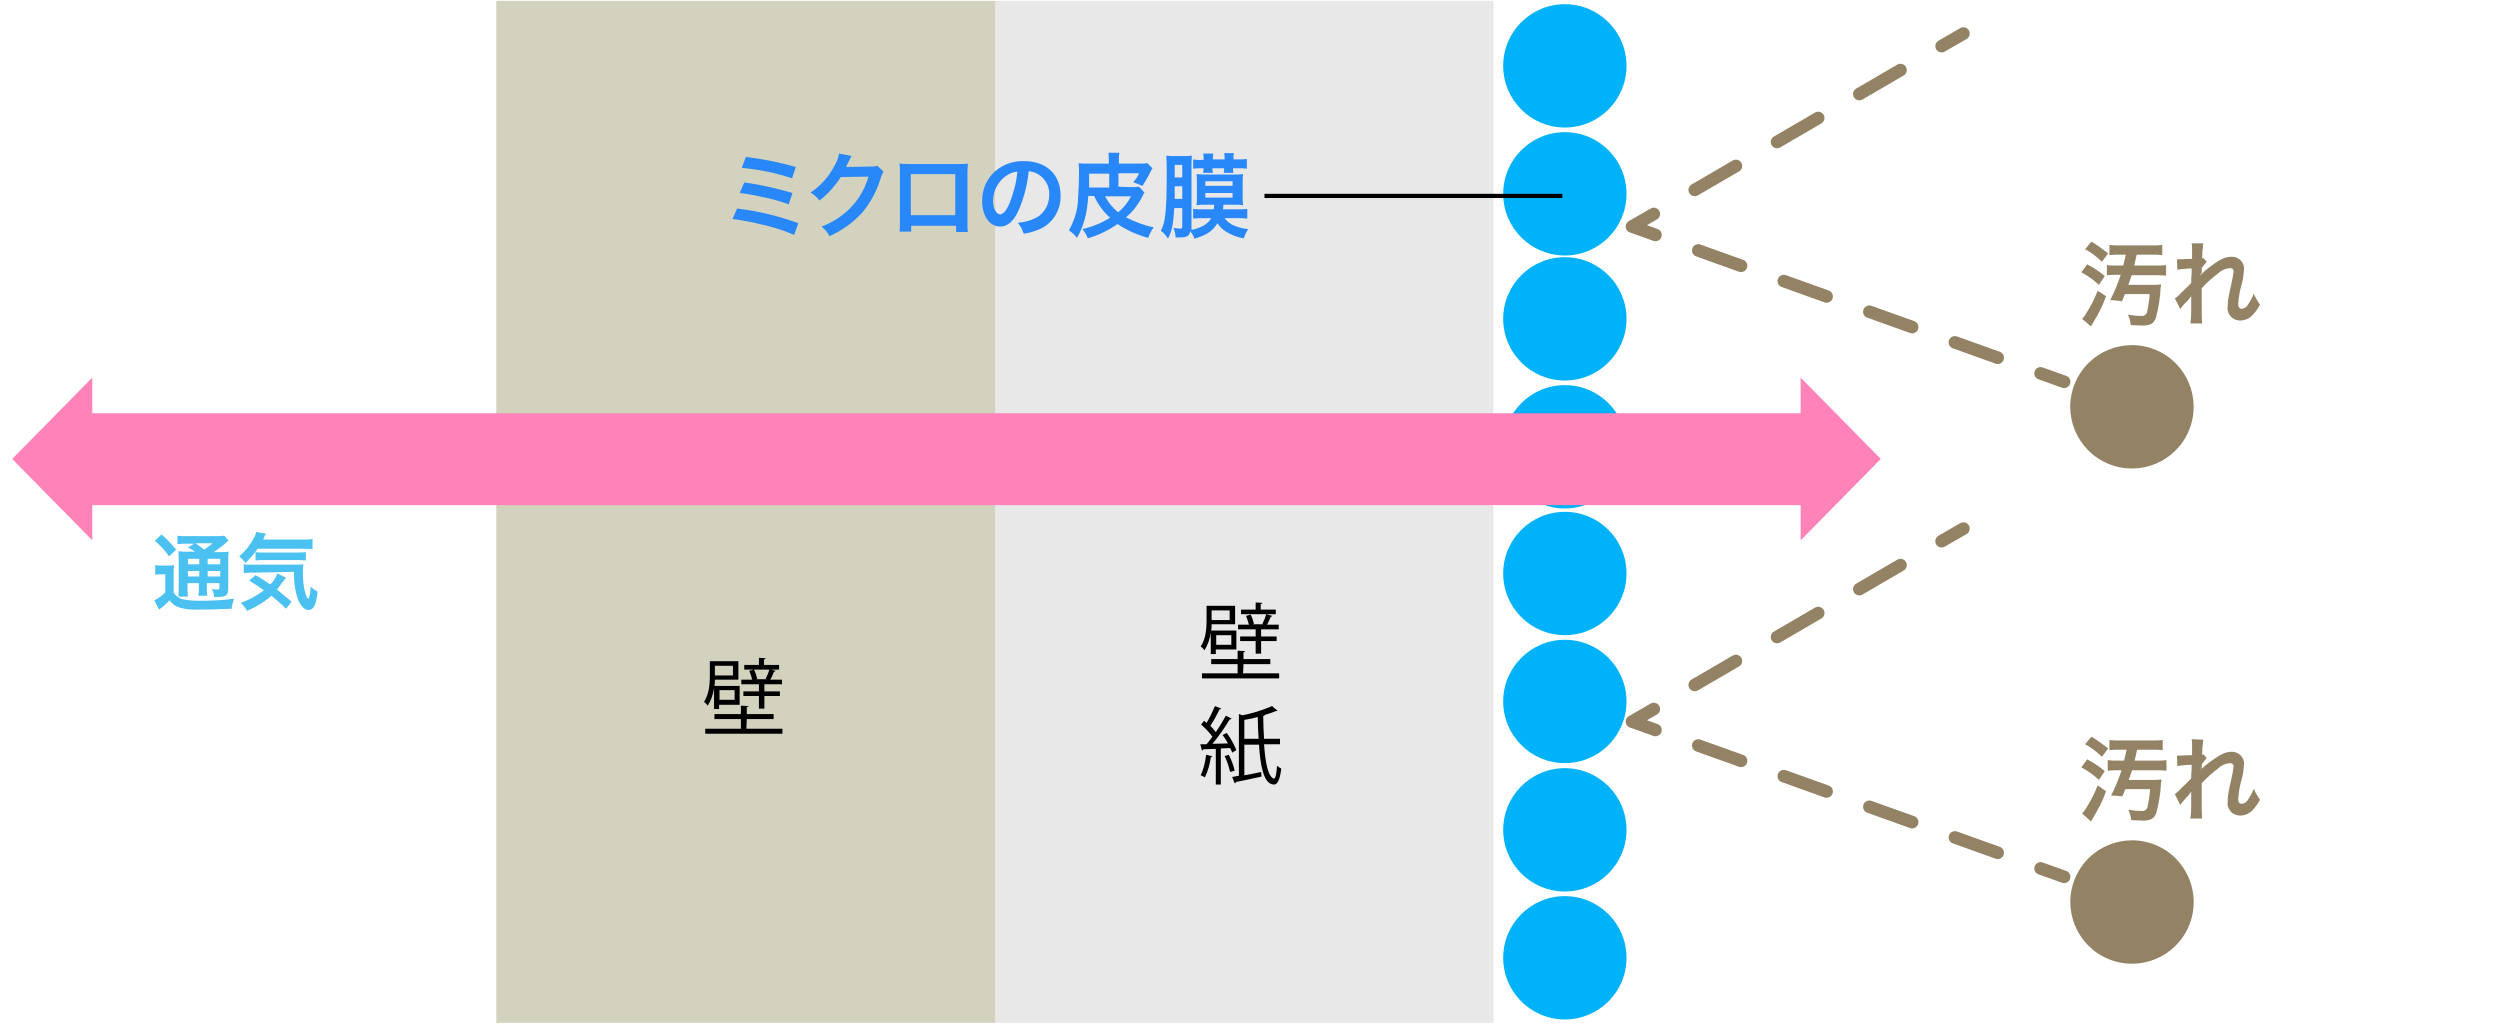 <?xml version="1.0" encoding="utf-8"?>
<!-- Generator: Adobe Illustrator 24.3.0, SVG Export Plug-In . SVG Version: 6.00 Build 0)  -->
<svg version="1.1" id="レイヤー_1" xmlns="http://www.w3.org/2000/svg" xmlns:xlink="http://www.w3.org/1999/xlink" x="0px"
	 y="0px" viewBox="0 0 595.9 244.1" style="enable-background:new 0 0 595.9 244.1;" xml:space="preserve">
<style type="text/css">
	.st0{fill:#E8E8E8;}
	.st1{fill:#D3D2BE;}
	.st2{fill:#00B2FA;}
	.st3{fill:#938263;}
	.st4{fill:#FF82B9;}
	.st5{fill:#4AC1F1;}
	.st6{fill:#2887F9;}
	.st7{fill:none;stroke:#000000;stroke-miterlimit:10;}
	.st8{fill:none;stroke:#938263;stroke-width:3;stroke-linecap:round;stroke-linejoin:round;}
	.st9{fill:none;stroke:#938263;stroke-width:3;stroke-linecap:round;stroke-linejoin:round;stroke-dasharray:11.35,11.35;}
	.st10{fill:none;stroke:#938263;stroke-width:3;stroke-linecap:round;stroke-linejoin:round;stroke-dasharray:10.83,10.83;}
</style>
<rect x="237.1" y="0.2" class="st0" width="118.9" height="243.6"/>
<rect x="118.3" y="0.2" class="st1" width="118.9" height="243.6"/>
<path d="M288.6,150.8L288.6,150.8c-0.2,1.5-0.7,2.9-1.5,4.2c-0.3-0.4-0.6-0.7-0.9-0.9c1.2-1.8,1.4-4.2,1.4-6.1v-3.6h6.8v4.4h-5.6
	c0,0.5,0,1-0.1,1.5h6v4.5h-4.9v1.1h-1.2L288.6,150.8z M296.3,160.5h8.6v1.2h-18.4v-1.2h8.5v-2.2h-6.3v-1.2h6.3v-2l1.8,0.1
	c0,0.1-0.1,0.2-0.4,0.3v1.6h6.4v1.2h-6.4L296.3,160.5z M293.1,145.5h-4.3v2.3h4.3V145.5z M293.5,151.4h-3.6v2.3h3.6V151.4z
	 M299.3,151.7V150h-4.2v-1.1h2.6c-0.2-0.7-0.4-1.4-0.7-2.1l1.1-0.3c0.4,0.7,0.6,1.5,0.8,2.2l-0.4,0.1h2.7l-0.3-0.1
	c0.4-0.8,0.7-1.5,0.9-2.3l1.5,0.4c-0.1,0.1-0.2,0.2-0.4,0.2c-0.3,0.6-0.5,1.3-0.9,1.9h2.8v1.1h-4.2v1.7h3.7v1.1h-3.7v3h-1.3v-3h-3.7
	v-1.1L299.3,151.7z M304.1,145.3v1.1h-8.3v-1.1h3.5v-1.7l1.6,0.1c0,0.1-0.1,0.2-0.4,0.3v1.3H304.1z"/>
<path d="M293.7,179.4c-0.1-0.4-0.3-0.7-0.5-1.1l-2.2,0.1v8.6h-1.2v-8.5c-1.1,0-2.2,0.1-3,0.1c0,0.2-0.1,0.2-0.3,0.3l-0.4-1.5h1.5
	c0.4-0.5,0.9-1.1,1.4-1.8c-0.8-1.1-1.7-2-2.7-2.9l0.7-0.9c0.2,0.2,0.4,0.3,0.6,0.5c0.8-1.3,1.4-2.6,2-4l1.5,0.6
	c-0.1,0.1-0.2,0.2-0.4,0.2c-0.7,1.4-1.4,2.7-2.2,3.9c0.5,0.5,0.9,1,1.3,1.5c0.9-1.3,1.8-2.8,2.4-3.9l1.4,0.7
	c-0.1,0.1-0.3,0.2-0.5,0.2c-1.2,2-2.6,4-4.1,5.8l3.7-0.1c-0.4-0.7-0.8-1.4-1.3-2l1-0.5c0.9,1.2,1.7,2.6,2.3,4.1L293.7,179.4z
	 M289,180.3c0,0.1-0.2,0.2-0.4,0.2c-0.2,1.7-0.7,3.3-1.4,4.8c-0.3-0.2-0.7-0.4-1-0.5c0.7-1.5,1.1-3.2,1.3-4.9L289,180.3z M293.2,184
	c-0.3-1.3-0.7-2.6-1.3-3.8l1-0.3c0.6,1.2,1.1,2.5,1.4,3.8L293.2,184z M305,177.4h-3.7c0.3,4.5,1,7.9,2.4,8.2l0,0
	c0.3,0,0.6-1.3,0.7-3.1c0.3,0.3,0.6,0.5,1,0.7c-0.3,2.6-0.9,3.8-1.7,3.8c-0.2,0-0.4,0-0.6-0.1c-1.9-0.6-2.7-4.3-3-9.4h-3.5v7.3
	c1.3-0.2,2.6-0.5,4-0.8l0.1,1.1c-2.2,0.5-4.6,1-6.1,1.3c0,0.1-0.1,0.3-0.3,0.3l-0.6-1.5l1.6-0.3v-14.7l0.9,0.3
	c2.4-0.5,4.7-1.2,7-2.2l1.3,1.1c-0.1,0.1-0.1,0.1-0.4,0.1c-0.7,0.3-1.6,0.6-2.6,0.9c0,0.1-0.2,0.2-0.4,0.3c0,1.9,0.1,3.7,0.2,5.4
	h3.8V177.4z M296.6,176.1h3.4c-0.1-1.6-0.2-3.4-0.2-5.2c-1,0.3-2.1,0.5-3.2,0.7V176.1z"/>
<path d="M170.2,164L170.2,164c-0.2,1.5-0.7,2.9-1.5,4.2c-0.3-0.4-0.6-0.7-0.9-0.9c1.2-1.8,1.4-4.2,1.4-6.1v-3.6h6.8v4.4h-5.6
	c0,0.5,0,1-0.1,1.5h6v4.5h-4.9v1h-1.2L170.2,164z M177.9,173.7h8.6v1.2h-18.4v-1.2h8.5v-2.3h-6.3v-1.2h6.3v-2l1.8,0.1
	c0,0.1-0.1,0.2-0.4,0.3v1.6h6.4v1.2h-6.4L177.9,173.7z M174.7,158.7h-4.3v2.3h4.3V158.7z M175.1,164.5h-3.6v2.3h3.6V164.5z
	 M180.9,164.8v-1.7h-4.2v-1.1h2.6c-0.2-0.7-0.4-1.4-0.7-2.1l1.1-0.3c0.4,0.7,0.6,1.5,0.8,2.2l-0.4,0.1h2.7l-0.3-0.1
	c0.4-0.8,0.7-1.5,0.9-2.3l1.5,0.4c-0.1,0.1-0.2,0.2-0.4,0.2c-0.3,0.6-0.5,1.3-0.9,1.9h2.8v1.1h-4.2v1.7h3.7v1.1h-3.7v3h-1.3v-3h-3.7
	v-1.1H180.9z M185.7,158.5v1.1h-8.3v-1.1h3.5v-1.7l1.6,0.1c0,0.1-0.1,0.2-0.4,0.3v1.3H185.7z"/>
<circle class="st2" cx="373" cy="15.7" r="14.7"/>
<circle class="st2" cx="373" cy="46.2" r="14.7"/>
<circle class="st2" cx="373" cy="76" r="14.7"/>
<ellipse transform="matrix(0.383 -0.924 0.924 0.383 223.981 529.211)" class="st3" cx="508" cy="97" rx="14.7" ry="14.7"/>
<circle class="st2" cx="373" cy="106.5" r="14.7"/>
<circle class="st2" cx="373" cy="136.7" r="14.7"/>
<circle class="st2" cx="373" cy="167.2" r="14.7"/>
<circle class="st2" cx="373" cy="197.8" r="14.7"/>
<circle class="st2" cx="373" cy="228.3" r="14.7"/>
<polygon class="st4" points="448.3,109.4 429.2,90 429.2,98.5 22,98.5 22,90 2.9,109.4 22,128.8 22,120.4 429.2,120.4 429.2,128.8 
	"/>
<path class="st5" d="M37,134.7c0.5,0.1,1,0.1,1.5,0.1H40c0.5,0,1,0,1.5-0.1c-0.1,0.7-0.1,1.5-0.1,2.2v4.3c0.2,0.5,0.6,0.8,1,1.1
	c0.3,0.2,0.6,0.4,1,0.5c1.3,0.3,2.7,0.4,4,0.4c2.8,0,5.6-0.1,8.4-0.5c-0.3,0.8-0.5,1.6-0.6,2.4c-2.6,0.1-4.6,0.2-8,0.2
	c-1.5,0.1-3-0.1-4.5-0.5c-0.9-0.3-1.7-0.9-2.3-1.7c-0.1,0.1-0.2,0.2-0.3,0.3c-0.7,0.7-1.4,1.4-2.2,1.9l-1.1-2.2
	c1-0.5,1.9-1.2,2.6-1.9v-4.3h-1c-0.5,0-1,0-1.4,0.1V134.7z M38.5,127.4c1.3,1.1,2.4,2.3,3.5,3.6l-1.7,1.6c-1-1.4-2.1-2.6-3.4-3.7
	L38.5,127.4z M46.5,131.5c-0.5-0.4-1.1-0.7-1.7-1l1.5-0.9h-1.9c-0.7,0-1.4,0-2.1,0.1v-2c0.8,0.1,1.6,0.1,2.4,0.1h6.5
	c0.8,0,1.5,0,2.3-0.1l1,1.2c-0.4,0.2-0.7,0.5-1,0.8c-0.8,0.7-1.7,1.3-2.6,1.9h1.6c0.7,0,1.3,0,2-0.1c-0.1,0.8-0.1,1.5-0.1,2.3v6.2
	c0,1.1-0.1,1.5-0.4,1.8s-0.9,0.5-2.1,0.5c-0.2,0-0.5,0-0.9,0c0-0.7-0.2-1.3-0.5-1.9c0.4,0.1,0.9,0.1,1.3,0.1c0.4,0,0.5,0,0.5-0.6
	V139h-3v0.8c0,0.7,0,1.5,0.1,2.2h-2.1c0.1-0.7,0.1-1.5,0.1-2.2V139h-2.7v1c0,0.7,0,1.5,0.1,2.2h-2.3c0.1-0.7,0.1-1.5,0.1-2.2v-6.3
	c0-0.8,0-1.6-0.1-2.3c0.7,0.1,1.5,0.1,2.2,0.1L46.5,131.5z M44.8,133.2v1.3h2.7v-1.3H44.8z M44.8,137.4h2.7v-1.3h-2.7V137.4z
	 M46.6,129.5c0.7,0.5,0.9,0.6,2.1,1.5c0.7-0.5,1.4-1,2-1.5H46.6z M49.5,134.5h3v-1.3h-3V134.5z M52.5,136.1h-3v1.3h3V136.1z"/>
<path class="st5" d="M61.5,130.7c-0.9,1.3-1.9,2.4-3,3.5c-0.4-0.6-0.9-1.1-1.5-1.6c1.5-1.2,2.7-2.8,3.6-4.5c0.2-0.4,0.4-0.8,0.4-1.3
	l2.4,0.4c-0.2,0.3-0.2,0.3-0.7,1.4H72c0.8,0,1.7,0,2.5-0.1v2.4c-0.8-0.1-1.7-0.1-2.5-0.1H61.5z M68.2,145.1
	c-1.1-1.1-2.3-2.1-3.5-3.1c-1.7,1.5-3.7,2.7-5.8,3.6c-0.4-0.7-0.9-1.3-1.5-1.9c2-0.7,3.8-1.7,5.5-3c-1.1-0.8-2.3-1.6-3.5-2.3
	l1.5-1.3c1.5,0.8,2.1,1.3,3.5,2.2c0.8-0.7,1.3-1.6,1.7-2.6l2.1,1c-0.2,0.2-0.4,0.5-0.9,1.1c-0.4,0.6-0.8,1.1-1.3,1.7
	c1.2,1,2.2,1.8,3.5,2.9L68.2,145.1z M60.4,136.5c-0.8,0-1.5,0-2.3,0.1v-2.1c0.6,0.1,1.1,0.1,1.7,0.1H70c0.8,0,1.6,0,2.3-0.1
	c-0.1,0.6-0.1,1.2-0.1,1.8c0,1.7,0.1,3.5,0.6,5.1c0.1,0.5,0.3,1,0.7,1.4c0.4-0.9,0.6-2,0.5-3c0.5,0.5,1.1,0.9,1.7,1.2
	c-0.3,3.1-0.9,4.4-2.2,4.4c-0.9,0-1.9-1-2.5-2.6c-0.7-2.1-1-4.3-0.9-6.5L60.4,136.5z M60.9,131.6c0.5,0.1,1,0.1,1.5,0.1h8.4
	c0.7,0,1.4,0,2.1-0.1v2c-0.7-0.1-1.4-0.1-2.1-0.1h-8c-0.6,0-1.3,0-1.9,0.1L60.9,131.6z"/>
<path class="st3" d="M497.5,63c1.5,0.8,2.9,1.7,4.2,2.8l-1.4,2.1c-1.3-1.2-2.7-2.2-4.2-3L497.5,63z M502,70.6
	c-0.8,2.3-1.9,4.4-3.2,6.5c0,0,0,0.1-0.4,0.7l-2.1-1.8c0.4-0.4,0.7-0.8,0.9-1.2c1.1-1.7,2.1-3.6,2.8-5.5L502,70.6z M498.5,57.6
	c1.4,0.8,2.7,1.8,4,2.8l-1.5,2c-1.2-1.2-2.5-2.2-4-3L498.5,57.6z M505.3,60.7c-0.8,0-1.6,0-2.5,0.1v-2.4c0.8,0.1,1.7,0.1,2.5,0.1
	h7.6c0.8,0,1.7,0,2.5-0.1v2.4c-0.8-0.1-1.6-0.1-2.4-0.1h-3.7c-0.5,2-0.5,2.4-0.6,2.6h5c0.9,0,1.7,0,2.6-0.1v2.5
	c-0.9-0.1-1.7-0.1-2.6-0.1h-5.6c-0.3,0.8-0.5,1.6-0.8,2.3h5.7c0.7,0,1.4,0,2.1-0.1c0,0.3,0,0.4-0.1,0.8c-0.1,2.4-0.5,4.8-1.1,7.1
	c-0.5,1.4-1.3,1.9-3.3,1.9c-0.7,0-1.8-0.1-2.7-0.1c-0.1-0.9-0.3-1.7-0.7-2.5c1.1,0.2,2.1,0.3,3.2,0.3c0.7,0.1,1.3-0.4,1.4-1
	c0,0,0-0.1,0-0.1c0.3-1.3,0.5-2.7,0.6-4.1h-5.9c-0.2,0.6-0.5,1.1-0.7,1.7l-2.8-0.3c1-1.9,1.8-3.9,2.5-6h-0.8c-0.8,0-1.7,0-2.5,0.1
	v-2.4c0.8,0.1,1.7,0.1,2.5,0.1h1.4c0.2-0.9,0.4-1.7,0.6-2.6L505.3,60.7z"/>
<path class="st3" d="M524.5,65.6c0.8-0.9,1.7-1.6,2.7-2.3c1.9-1.5,3.3-2.1,4.6-2.1c1.6-0.1,2.9,1,3.1,2.6c0,0.1,0,0.2,0,0.3
	c-0.1,1.1-0.2,2.3-0.5,3.4c-0.5,1.6-0.8,3.3-0.9,5c0,0.7,0.3,1.1,0.9,1.1c0.7-0.1,1.2-0.5,1.5-1.1c0.5-0.8,1-1.6,1.3-2.5
	c0.4,0.9,0.9,1.8,1.5,2.6c-0.4,0.8-0.9,1.5-1.5,2.2c-0.8,1-2,1.6-3.2,1.6c-0.7,0-1.3-0.2-1.9-0.6c-0.8-0.7-1.3-1.7-1.1-2.8
	c0-1.3,0.1-1.9,0.9-5.5c0.2-0.9,0.4-1.8,0.5-2.8c0-0.5-0.3-0.8-0.9-0.8c-1,0.1-2,0.5-2.7,1.2c-1.5,1.1-2.8,2.3-4,3.6
	c0,1,0,1.6,0,2.2c0,0.2,0,0.2,0,2.6c0,1.2,0,2.4,0.1,3.6h-2.8c0.2-1.2,0.2-2.3,0.2-3.5c0-1,0-2,0-3h0c-0.5,0.7-1,1.3-1.6,1.8
	c-0.4,0.4-0.7,0.8-1,1.3l-1.3-2.6c0.5-0.3,1-0.7,1.4-1.2c2.1-2,2.1-2,2.5-2.5c0-1,0-1.3,0.1-2.2c0-0.5,0-0.6,0-1.2
	c-1.1,0-2.3,0.1-3.4,0.3l-0.1-2.5c0.3,0,0.6,0,0.9,0c0.4,0,1.6-0.1,2.7-0.1V61c0-0.6,0-1.3,0-1.8c0-0.4,0-0.8-0.1-1.2l2.8,0
	c-0.1,0.3-0.1,0.5-0.1,0.8c0,0.1,0,0.4-0.1,0.8s0,0.6-0.1,2c0,0,0.1,0,0.3-0.1l0.8,0.9c-0.2,0.2-0.4,0.4-0.6,0.7
	c-0.1,0.1-0.2,0.3-0.3,0.4c-0.1,0.1-0.1,0.2-0.3,0.3v1.3C524.5,65.2,524.5,65.4,524.5,65.6L524.5,65.6z"/>
<path class="st6" d="M175.7,49.7c5,0.6,9.9,1.8,14.6,3.5l-1,2.8c-2.5-1.1-5.1-1.9-7.8-2.5c-2.3-0.6-4.6-1-6.9-1.3L175.7,49.7z
	 M177.4,43.5c3.9,0.5,7.7,1.4,11.5,2.5l-0.9,2.7c-2-0.7-4-1.3-6.1-1.7c-1.8-0.4-3.7-0.8-5.6-1L177.4,43.5z M177.8,37.4
	c4,0.5,8,1.3,11.9,2.4l-0.9,2.7c-3.9-1.3-7.9-2.1-12-2.5L177.8,37.4z"/>
<path class="st6" d="M210.6,40.9c-0.3,0.4-0.4,0.9-0.6,1.3c-0.9,3.1-2.4,6-4.5,8.5c-2.2,2.4-4.9,4.3-7.8,5.6
	c-0.4-0.9-1.1-1.7-1.9-2.3c1.7-0.6,3.3-1.5,4.8-2.6c3.1-2.3,5.4-5.6,6.4-9.3l-6.6,0.1c-1.4,2.2-3.1,4.1-5.1,5.6
	c-0.5-0.8-1.3-1.4-2.1-1.9c2.4-1.6,4.4-3.8,5.7-6.4c0.6-0.9,0.9-1.9,1.1-2.9l3,0.6c-0.1,0.2-0.3,0.4-0.4,0.7
	c-0.1,0.2-0.2,0.4-0.3,0.6l-0.3,0.6c-0.1,0.2-0.2,0.5-0.4,0.7c0.3,0,0.6,0,1.1,0l4.8-0.1c0.5,0,1.1,0,1.6-0.2L210.6,40.9z"/>
<path class="st6" d="M217.2,53.7v1.5h-2.8c0.1-0.6,0.1-1.3,0.1-1.9V40.8c0-0.6,0-1.2-0.1-1.8c0.5,0,1,0.1,1.9,0.1h12.5
	c0.9,0,1.4,0,1.9-0.1c0,0.6-0.1,1-0.1,1.8v12.6c0,0.6,0,1.3,0.1,1.9h-2.8v-1.5H217.2z M227.7,41.5h-10.6v9.8h10.6V41.5z"/>
<path class="st6" d="M242.9,49.9c-1.2,2.8-2.7,4.1-4.5,4.1c-2.5,0-4.3-2.5-4.3-6.1c0-2.4,0.8-4.6,2.4-6.4c2-2.1,4.7-3.2,7.6-3.1
	c5.3,0,8.7,3.2,8.7,8.2c0.1,3.6-2,6.9-5.4,8.2c-1.1,0.4-2.3,0.8-3.4,0.9c-0.3-0.9-0.7-1.8-1.4-2.6c1.5-0.1,3-0.5,4.4-1.2
	c2-1.1,3.1-3.2,3.1-5.5c0.1-2-1-3.9-2.7-4.9c-0.7-0.4-1.4-0.6-2.2-0.7C244.9,44,244.1,47,242.9,49.9z M239.7,42
	c-1.9,1.4-3,3.6-3,5.9c0,1.8,0.8,3.2,1.7,3.2c0.7,0,1.5-0.9,2.3-2.8c0.9-2.4,1.6-4.9,1.8-7.4C241.5,41,240.5,41.4,239.7,42z"/>
<path class="st6" d="M269.4,44.6c0.7,0,1.4,0,2.1-0.1l1.3,1.4c-0.2,0.2-0.3,0.5-0.4,0.7c-1,2-2.3,3.8-4,5.2c2.1,1.1,4.3,1.9,6.6,2.4
	c-0.6,0.8-1,1.6-1.3,2.5c-2.6-0.7-5.1-1.8-7.3-3.3c-2.2,1.5-4.6,2.7-7.1,3.4c-0.3-0.8-0.8-1.6-1.3-2.2c2.3-0.5,4.5-1.4,6.6-2.7
	c-1.6-1.4-2.9-3.2-3.8-5.2h-1.4c-0.3,4.5-1.1,7.2-2.7,10c-0.5-0.7-1.2-1.3-1.9-1.8c1.1-2,1.9-4.2,2.1-6.5c0.1-1.3,0.3-4.6,0.3-7.2
	c0-0.8,0-1.5-0.1-2.3c0.7,0.1,1.4,0.1,2.4,0.1h4.8v-0.8c0-0.6,0-1.2-0.1-1.8h2.6c-0.1,0.6-0.1,1.2-0.1,1.9v0.7h4.3
	c0.9,0,1.7,0,2.5-0.1l1.2,1.2c-0.3,0.5-0.6,1-0.8,1.5c-0.5,0.9-1,1.9-1.6,2.7l-2.2-0.9c0.6-0.6,1.1-1.3,1.4-2.1h-4.9v3.2L269.4,44.6
	z M264.4,41.4h-4.8v1.8c0,0.5,0,0.8,0,1.5h4.8L264.4,41.4z M263.4,46.8c0.8,1.5,1.8,2.7,3.1,3.8c1.3-1,2.3-2.3,3.1-3.8H263.4z"/>
<path class="st6" d="M291.9,52c0.5,0.7,1.2,1.3,2.1,1.7c1.1,0.5,2.3,0.8,3.5,0.9c-0.4,0.7-0.8,1.4-1,2.2c-1.5-0.2-3-0.8-4.3-1.6
	c-0.8-0.5-1.5-1.2-2-2c-1.2,1.9-2.5,2.8-5.5,3.7c-0.2-0.7-0.6-1.3-1-1.8c-0.2,1.2-0.8,1.5-2.7,1.5l-0.8,0c0-0.8-0.2-1.6-0.5-2.3
	c0.5,0.1,1,0.2,1.5,0.2c0.5,0,0.6-0.1,0.6-0.6v-4.3h-1.9c-0.2,3.8-0.6,5.6-1.5,7.3c-0.4-0.7-1-1.4-1.7-1.9c1.1-2,1.4-4.9,1.4-13.6
	c0-1.4,0-2.9-0.1-4.3c0.7,0.1,1.3,0.1,2,0.1h2.2c0.6,0,1.3,0,1.9-0.1c0,0.5-0.1,0.9-0.1,1.9v15.8c2.4-0.5,3.9-1.4,4.7-2.8h-1.9
	c-0.8,0-1.6,0-2.4,0.1v-2.3c0.8,0.1,1.6,0.1,2.4,0.1h2.5c0.1-0.4,0.1-0.7,0.1-1.1h-2.4c-0.6,0-1.2,0-1.8,0.1
	c0.1-0.6,0.1-1.2,0.1-1.8v-3.7c0-0.6,0-1.2-0.1-1.9c0.6,0,1.2,0.1,2,0.1h7.1c0.8,0,1.4,0,2-0.1c-0.1,0.6-0.1,1.2-0.1,1.8V47
	c0,0.6,0,1.2,0.1,1.9c-0.6-0.1-1.2-0.1-1.8-0.1h-2.9c0,0.5,0,0.7-0.1,1.1h3.4c0.8,0,1.6,0,2.4-0.1v2.3c-0.8-0.1-1.6-0.1-2.4-0.1
	L291.9,52z M280,44.4c0,1.8,0,2.8,0,3h1.8v-3H280z M281.8,39.3H280v3h1.8L281.8,39.3z M295,38c0.7,0,1.5,0,2.2-0.1v2.3
	c-0.7-0.1-1.5-0.1-2.2-0.1h-1.1c0,0.4,0,0.7,0.1,1.1h-2.3c0-0.4,0.1-0.7,0.1-1.1H289c0,0.4,0,0.7,0.1,1.1h-2.3
	c0-0.4,0.1-0.7,0.1-1.1h-0.3c-0.7,0-1.5,0-2.2,0.1v-2.2c0.7,0.1,1.5,0.2,2.2,0.1h0.3v-0.2c0-0.4,0-0.9-0.1-1.3h2.4
	c-0.1,0.4-0.1,0.9-0.1,1.3V38h2.8v-0.2c0-0.4,0-0.9-0.1-1.3h2.3c-0.1,0.4-0.1,0.9-0.1,1.3V38H295z M287.3,44.3h6.5v-1.1h-6.5V44.3z
	 M287.3,47.1h6.5V46h-6.5V47.1z"/>
<line class="st7" x1="301.4" y1="46.7" x2="372.4" y2="46.7"/>
<line class="st8" x1="468" y1="8" x2="462.8" y2="11"/>
<line class="st9" x1="453" y1="16.7" x2="399.1" y2="48.1"/>
<polyline class="st8" points="394.2,51 389,54 394.6,56 "/>
<line class="st10" x1="404.8" y1="59.7" x2="481.3" y2="87.1"/>
<line class="st8" x1="486.4" y1="89" x2="492" y2="91"/>
<ellipse transform="matrix(0.383 -0.924 0.924 0.383 114.963 602.054)" class="st3" cx="508" cy="215" rx="14.7" ry="14.7"/>
<path class="st3" d="M497.5,181c1.5,0.8,2.9,1.7,4.2,2.8l-1.4,2.1c-1.3-1.2-2.7-2.2-4.2-3L497.5,181z M502,188.6
	c-0.8,2.3-1.9,4.4-3.2,6.5c0,0,0,0.1-0.4,0.7l-2.1-1.9c0.4-0.4,0.7-0.8,0.9-1.2c1.1-1.7,2.1-3.6,2.8-5.5L502,188.6z M498.5,175.6
	c1.4,0.8,2.7,1.8,4,2.8l-1.5,2c-1.2-1.2-2.5-2.2-4-3L498.5,175.6z M505.3,178.7c-0.8,0-1.6,0-2.5,0.1v-2.4c0.8,0.1,1.7,0.1,2.5,0.1
	h7.7c0.8,0,1.7,0,2.5-0.1v2.4c-0.8-0.1-1.6-0.1-2.4-0.1h-3.7c-0.5,2.1-0.5,2.4-0.6,2.6h5c0.9,0,1.7,0,2.6-0.1v2.5
	c-0.9-0.1-1.7-0.1-2.6-0.1h-5.6c-0.3,0.8-0.5,1.6-0.8,2.3h5.7c0.7,0,1.4,0,2.1-0.1c0,0.3,0,0.4-0.1,0.8c-0.1,2.4-0.5,4.8-1.1,7.1
	c-0.5,1.4-1.3,1.9-3.3,1.9c-0.7,0-1.8-0.1-2.7-0.1c-0.1-0.9-0.3-1.7-0.7-2.5c1.1,0.2,2.1,0.3,3.2,0.3c0.7,0.1,1.3-0.4,1.4-1
	c0,0,0-0.1,0-0.1c0.3-1.3,0.5-2.7,0.6-4.1h-5.9c-0.2,0.6-0.5,1.1-0.7,1.7l-2.7-0.2c1-1.9,1.8-3.9,2.5-6h-0.8c-0.8,0-1.7,0-2.5,0.1
	v-2.5c0.8,0.1,1.7,0.1,2.5,0.1h1.4c0.2-0.9,0.4-1.6,0.6-2.6L505.3,178.7z"/>
<path class="st3" d="M524.5,183.6c0.8-0.9,1.7-1.6,2.7-2.3c1.9-1.4,3.3-2.1,4.6-2.1c1.6-0.1,2.9,1,3.1,2.6c0,0.1,0,0.2,0,0.3
	c-0.1,1.1-0.2,2.3-0.5,3.4c-0.5,1.6-0.8,3.3-0.9,5c0,0.7,0.3,1.1,0.9,1.1c0.7-0.1,1.2-0.5,1.5-1.1c0.5-0.8,1-1.6,1.3-2.5
	c0.4,0.9,0.9,1.8,1.5,2.6c-0.4,0.8-0.9,1.5-1.5,2.2c-0.8,1-2,1.6-3.2,1.6c-0.7,0-1.3-0.2-1.9-0.6c-0.8-0.7-1.3-1.7-1.1-2.8
	c0-1.3,0.1-1.9,0.9-5.5c0.2-0.9,0.4-1.8,0.5-2.8c0-0.5-0.3-0.8-0.9-0.8c-1,0.1-2,0.5-2.7,1.2c-1.5,1.1-2.8,2.3-4,3.6
	c0,1,0,1.6,0,2.2c0,0.2,0,0.2,0,2.6c0,1.2,0,2.4,0.1,3.6h-2.8c0.2-1.2,0.2-2.3,0.2-3.5c0-1,0-2,0-2.9h0c-0.5,0.7-1,1.3-1.6,1.9
	c-0.4,0.4-0.7,0.8-1,1.3l-1.3-2.6c0.5-0.4,1-0.8,1.4-1.3c2.1-2,2.1-2,2.5-2.5c0-1,0-1.3,0.1-2.1c0-0.5,0-0.6,0-1.1
	c-1.1,0-2.3,0.1-3.4,0.3l-0.1-2.5c0.3,0,0.6,0,0.9,0c0.4,0,1.6-0.1,2.7-0.1v-0.8c0-0.6,0-1.3,0-1.8c0-0.4,0-0.8-0.1-1.2l2.8,0.1
	c-0.1,0.3-0.1,0.5-0.1,0.8c0,0.1,0,0.4-0.1,0.8s0,0.6-0.1,2c0,0,0.1,0,0.3-0.1l0.8,0.9c-0.2,0.2-0.4,0.4-0.6,0.7
	c-0.1,0.1-0.2,0.3-0.3,0.4c-0.1,0.1-0.1,0.2-0.3,0.4v1.3C524.5,183.3,524.5,183.4,524.5,183.6L524.5,183.6z"/>
<line class="st8" x1="468" y1="126" x2="462.8" y2="129"/>
<line class="st9" x1="453" y1="134.7" x2="399.1" y2="166.1"/>
<polyline class="st8" points="394.2,169 389,172 394.6,174 "/>
<line class="st10" x1="404.8" y1="177.7" x2="481.3" y2="205.1"/>
<line class="st8" x1="486.4" y1="207" x2="492" y2="209"/>
</svg>
